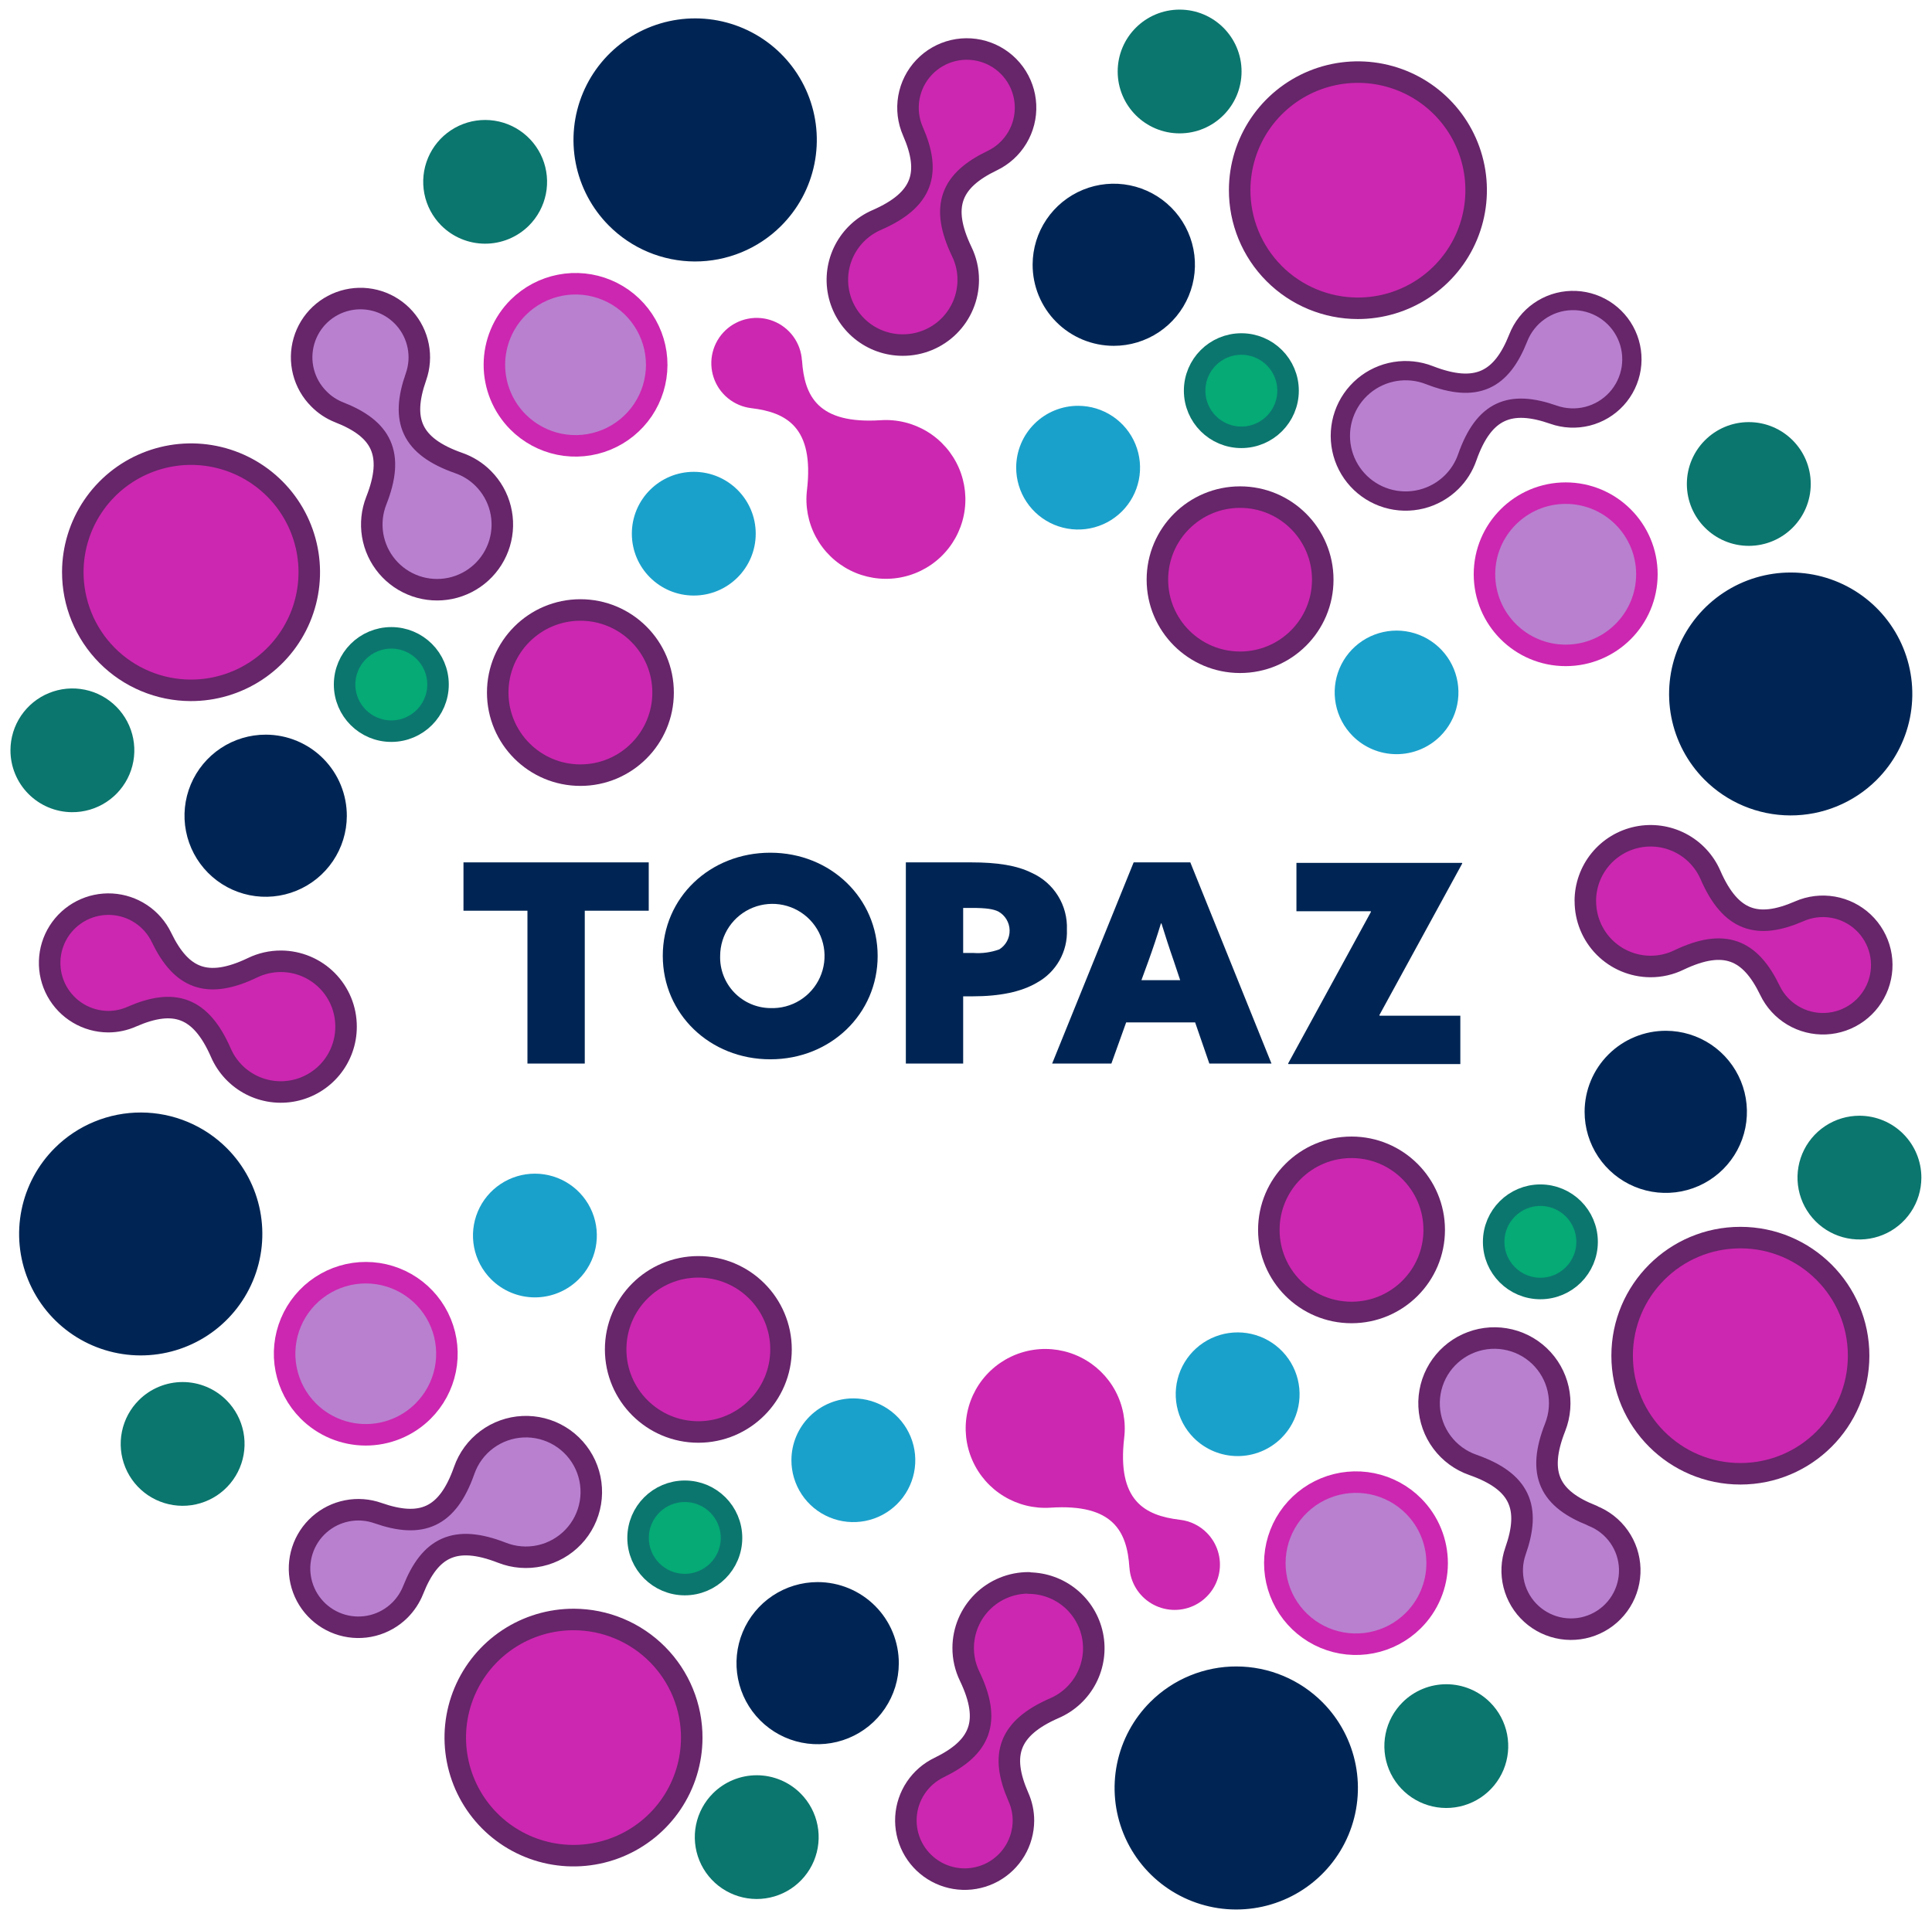 <svg xmlns="http://www.w3.org/2000/svg" width="163" height="162" viewBox="0 0 163 162" fill="none"><path d="M85.734 39.444C85.73 40.476 86.032 41.487 86.603 42.348C87.174 43.209 87.987 43.881 88.941 44.28C89.894 44.679 90.945 44.786 91.959 44.589C92.974 44.391 93.907 43.897 94.641 43.17C95.374 42.442 95.875 41.514 96.081 40.502C96.286 39.49 96.186 38.44 95.794 37.484C95.402 36.529 94.734 35.711 93.877 35.135C93.019 34.558 92.01 34.248 90.976 34.245C90.29 34.242 89.611 34.374 88.976 34.634C88.341 34.894 87.764 35.276 87.277 35.759C86.79 36.242 86.403 36.816 86.138 37.448C85.874 38.08 85.736 38.758 85.734 39.444Z" fill="#1AA1CB"></path><path d="M93.968 29.183C95.321 29.183 96.644 28.783 97.769 28.032C98.894 27.282 99.772 26.215 100.291 24.967C100.81 23.719 100.948 22.345 100.686 21.019C100.424 19.693 99.775 18.474 98.82 17.517C97.866 16.559 96.648 15.905 95.322 15.637C93.996 15.37 92.62 15.501 91.368 16.015C90.117 16.528 89.045 17.4 88.289 18.521C87.533 19.642 87.127 20.961 87.121 22.313C87.117 23.214 87.291 24.106 87.633 24.94C87.976 25.773 88.479 26.531 89.116 27.169C89.752 27.808 90.508 28.314 91.341 28.66C92.173 29.005 93.066 29.183 93.968 29.183Z" fill="#002554"></path><path d="M114.548 26.015C116.52 26.019 118.449 25.438 120.091 24.346C121.733 23.255 123.015 21.702 123.773 19.883C124.532 18.064 124.734 16.062 124.354 14.129C123.973 12.195 123.028 10.418 121.637 9.021C120.246 7.624 118.472 6.671 116.538 6.281C114.605 5.891 112.6 6.083 110.775 6.831C108.951 7.58 107.389 8.852 106.288 10.486C105.187 12.121 104.596 14.045 104.589 16.015C104.584 17.326 104.838 18.624 105.336 19.836C105.834 21.049 106.567 22.151 107.492 23.079C108.417 24.008 109.516 24.746 110.727 25.25C111.938 25.753 113.236 26.014 114.548 26.015Z" fill="#CC27B0" stroke="#67256A" stroke-width="1.815" stroke-miterlimit="10"></path><path d="M76.16 29.119C77.621 29.124 79.025 28.548 80.061 27.52C81.098 26.491 81.684 25.094 81.689 23.634C81.693 22.802 81.506 21.98 81.142 21.231C79.297 17.384 80.26 15.216 83.71 13.557C84.587 13.137 85.322 12.467 85.822 11.633C86.322 10.798 86.565 9.835 86.52 8.863C86.476 7.892 86.146 6.955 85.573 6.169C84.999 5.383 84.206 4.783 83.294 4.445C82.381 4.106 81.389 4.043 80.441 4.263C79.492 4.484 78.63 4.978 77.961 5.685C77.292 6.392 76.847 7.28 76.679 8.238C76.512 9.196 76.631 10.182 77.02 11.073C78.561 14.592 77.876 16.866 73.956 18.572C72.797 19.076 71.847 19.964 71.265 21.085C70.683 22.206 70.505 23.494 70.761 24.731C71.017 25.968 71.692 27.079 72.671 27.878C73.65 28.677 74.874 29.115 76.139 29.119H76.16Z" fill="#CC27B0" stroke="#67256A" stroke-width="1.815" stroke-linejoin="round"></path><path d="M99.523 10.347C101.908 10.347 103.841 8.415 103.841 6.033C103.841 3.65 101.908 1.719 99.523 1.719C97.138 1.719 95.205 3.65 95.205 6.033C95.205 8.415 97.138 10.347 99.523 10.347Z" fill="#0B766E" stroke="#0B766E" stroke-width="1.815" stroke-miterlimit="10"></path><path d="M121.502 62.132C122.236 61.406 122.737 60.479 122.942 59.468C123.148 58.457 123.049 57.407 122.658 56.453C122.267 55.498 121.601 54.68 120.745 54.104C119.888 53.527 118.88 53.217 117.847 53.213C116.815 53.209 115.804 53.511 114.943 54.08C114.082 54.65 113.409 55.462 113.01 56.413C112.611 57.365 112.504 58.413 112.701 59.426C112.899 60.439 113.393 61.37 114.12 62.102C115.096 63.083 116.421 63.637 117.805 63.642C119.189 63.648 120.519 63.105 121.502 62.132Z" fill="#1AA1CB"></path><path d="M132.095 55.305C135.879 55.305 138.946 52.24 138.946 48.46C138.946 44.68 135.879 41.615 132.095 41.615C128.311 41.615 125.243 44.68 125.243 48.46C125.243 52.24 128.311 55.305 132.095 55.305Z" fill="#B980D0" stroke="#CC27B0" stroke-width="1.815" stroke-linejoin="round"></path><path d="M158.115 65.621C159.511 64.232 160.464 62.46 160.854 60.53C161.243 58.6 161.051 56.598 160.302 54.777C159.553 52.956 158.281 51.397 156.646 50.298C155.011 49.199 153.086 48.608 151.115 48.601C149.144 48.594 147.215 49.17 145.572 50.258C143.929 51.345 142.645 52.894 141.883 54.71C141.121 56.526 140.915 58.526 141.29 60.459C141.665 62.392 142.605 64.17 143.992 65.57C144.915 66.501 146.013 67.24 147.223 67.747C148.433 68.254 149.731 68.517 151.043 68.522C152.354 68.526 153.654 68.273 154.868 67.775C156.081 67.277 157.185 66.545 158.115 65.621Z" fill="#002554" stroke="#002554" stroke-width="0.578" stroke-miterlimit="10"></path><path d="M120.604 31.659C119.68 31.296 118.675 31.19 117.696 31.351C116.717 31.512 115.8 31.935 115.041 32.574C114.283 33.213 113.711 34.045 113.386 34.981C113.062 35.918 112.997 36.925 113.198 37.896C113.399 38.867 113.859 39.765 114.529 40.496C115.199 41.227 116.055 41.764 117.005 42.049C117.955 42.335 118.965 42.359 119.927 42.118C120.89 41.878 121.77 41.382 122.474 40.684C123.066 40.098 123.515 39.384 123.788 38.597C125.2 34.578 127.421 33.719 131.063 34.993C131.982 35.318 132.977 35.364 133.922 35.128C134.868 34.891 135.723 34.382 136.381 33.663C137.038 32.944 137.47 32.048 137.621 31.086C137.772 30.124 137.636 29.138 137.23 28.253C136.825 27.367 136.167 26.621 135.339 26.106C134.511 25.592 133.55 25.332 132.576 25.36C131.601 25.387 130.656 25.701 129.859 26.262C129.062 26.822 128.448 27.605 128.093 28.512C126.676 32.095 124.575 33.202 120.604 31.659Z" fill="#B980D0" stroke="#67256A" stroke-width="1.627" stroke-linejoin="round"></path><path d="M147.543 45.155C149.928 45.155 151.862 43.224 151.862 40.842C151.862 38.459 149.928 36.528 147.543 36.528C145.159 36.528 143.225 38.459 143.225 40.842C143.225 43.224 145.159 45.155 147.543 45.155Z" fill="#0B766E" stroke="#0B766E" stroke-width="1.815" stroke-miterlimit="10"></path><path d="M133.691 93.825C133.691 95.176 134.092 96.497 134.843 97.622C135.594 98.746 136.662 99.623 137.911 100.141C139.161 100.66 140.536 100.797 141.864 100.536C143.191 100.274 144.411 99.626 145.37 98.672C146.329 97.718 146.983 96.502 147.251 95.177C147.518 93.852 147.387 92.478 146.873 91.228C146.36 89.977 145.487 88.907 144.365 88.151C143.243 87.396 141.922 86.99 140.569 86.984C139.667 86.98 138.773 87.154 137.939 87.496C137.105 87.838 136.347 88.341 135.708 88.977C135.069 89.613 134.561 90.368 134.215 91.2C133.869 92.032 133.691 92.924 133.691 93.825Z" fill="#002554"></path><path d="M146.833 124.367C152.343 124.367 156.809 119.905 156.809 114.401C156.809 108.897 152.343 104.436 146.833 104.436C141.324 104.436 136.857 108.897 136.857 114.401C136.857 119.905 141.324 124.367 146.833 124.367Z" fill="#CC27B0" stroke="#67256A" stroke-width="1.815" stroke-miterlimit="10"></path><path d="M133.755 76.035C133.751 77.495 134.327 78.897 135.356 79.933C136.386 80.968 137.785 81.553 139.246 81.559C140.078 81.562 140.899 81.375 141.647 81.012C145.498 79.173 147.668 80.135 149.329 83.577C149.749 84.454 150.419 85.188 151.255 85.687C152.09 86.186 153.055 86.429 154.027 86.385C155 86.341 155.938 86.011 156.724 85.438C157.511 84.865 158.111 84.073 158.451 83.162C158.79 82.25 158.853 81.258 158.632 80.311C158.411 79.364 157.916 78.503 157.209 77.834C156.501 77.166 155.613 76.721 154.653 76.554C153.694 76.387 152.707 76.505 151.815 76.895C148.293 78.43 146.016 77.75 144.309 73.834C143.804 72.675 142.916 71.726 141.793 71.145C140.671 70.564 139.382 70.386 138.144 70.642C136.906 70.897 135.793 71.571 134.993 72.549C134.193 73.528 133.755 74.751 133.751 76.014L133.755 76.035Z" fill="#CC27B0" stroke="#67256A" stroke-width="1.815" stroke-linejoin="round"></path><path d="M156.882 95.06C156.028 95.059 155.194 95.311 154.483 95.784C153.773 96.257 153.219 96.929 152.891 97.716C152.563 98.503 152.476 99.37 152.641 100.207C152.805 101.043 153.215 101.812 153.817 102.417C154.419 103.021 155.186 103.434 156.023 103.602C156.86 103.771 157.727 103.688 158.517 103.365C159.307 103.041 159.982 102.491 160.459 101.783C160.936 101.076 161.192 100.244 161.195 99.391C161.198 98.823 161.088 98.261 160.872 97.736C160.656 97.211 160.339 96.734 159.938 96.331C159.538 95.929 159.061 95.609 158.537 95.391C158.012 95.173 157.45 95.061 156.882 95.06Z" fill="#0B766E" stroke="#0B766E" stroke-width="1.815" stroke-miterlimit="10"></path><path d="M95.29 132.285C95.33 132.9 95.519 133.497 95.84 134.023C96.161 134.55 96.606 134.991 97.135 135.309C97.664 135.626 98.262 135.811 98.878 135.848C99.495 135.884 100.11 135.771 100.673 135.518C101.236 135.264 101.729 134.878 102.11 134.393C102.491 133.908 102.749 133.338 102.861 132.731C102.974 132.125 102.937 131.5 102.755 130.911C102.573 130.322 102.251 129.785 101.816 129.348C101.209 128.734 100.41 128.347 99.552 128.249C96.557 127.894 94.233 126.624 94.845 121.344C95.011 119.975 94.75 118.588 94.098 117.372C93.446 116.156 92.434 115.171 91.201 114.551C89.967 113.931 88.573 113.705 87.207 113.906C85.841 114.107 84.57 114.724 83.567 115.673C82.565 116.621 81.88 117.856 81.606 119.208C81.332 120.56 81.482 121.963 82.036 123.227C82.59 124.49 83.52 125.553 84.701 126.268C85.881 126.984 87.253 127.319 88.631 127.227C93.942 126.881 95.089 129.253 95.286 132.276L95.29 132.285Z" fill="#CC27B0"></path><path d="M108.099 121.361C108.833 120.634 109.334 119.706 109.54 118.694C109.745 117.683 109.646 116.633 109.254 115.677C108.863 114.722 108.196 113.904 107.339 113.327C106.482 112.75 105.473 112.44 104.44 112.436C103.406 112.432 102.395 112.734 101.533 113.304C100.672 113.874 99.999 114.686 99.599 115.638C99.2 116.59 99.092 117.639 99.29 118.653C99.487 119.666 99.981 120.598 100.708 121.331C101.685 122.314 103.012 122.868 104.398 122.874C105.783 122.88 107.115 122.336 108.099 121.361Z" fill="#1AA1CB"></path><path d="M119.256 127.086C118.301 126.127 117.083 125.473 115.756 125.205C114.43 124.938 113.053 125.069 111.801 125.583C110.549 126.097 109.477 126.97 108.721 128.092C107.965 129.214 107.56 130.534 107.555 131.886C107.55 133.239 107.947 134.562 108.694 135.689C109.442 136.817 110.508 137.697 111.756 138.22C113.005 138.742 114.38 138.883 115.709 138.625C117.038 138.367 118.26 137.721 119.222 136.769C119.861 136.136 120.37 135.383 120.717 134.554C121.065 133.724 121.246 132.834 121.249 131.935C121.252 131.035 121.078 130.144 120.736 129.312C120.394 128.48 119.891 127.724 119.256 127.086Z" fill="#B980D0" stroke="#CC27B0" stroke-width="1.815" stroke-linejoin="round"></path><path d="M97.267 143.815C95.869 145.204 94.914 146.976 94.523 148.907C94.132 150.838 94.323 152.841 95.071 154.664C95.82 156.487 97.092 158.047 98.728 159.147C100.364 160.248 102.289 160.839 104.261 160.847C106.233 160.855 108.164 160.279 109.808 159.191C111.452 158.103 112.737 156.553 113.5 154.737C114.263 152.92 114.469 150.918 114.094 148.984C113.718 147.05 112.777 145.27 111.39 143.87C110.467 142.939 109.369 142.198 108.16 141.691C106.95 141.183 105.652 140.92 104.34 140.915C103.028 140.909 101.728 141.163 100.514 141.661C99.3 142.158 98.197 142.89 97.267 143.815Z" fill="#002554" stroke="#002554" stroke-width="0.578" stroke-miterlimit="10"></path><path d="M134.35 127.898C130.772 126.5 129.642 124.401 131.208 120.434C131.611 119.412 131.698 118.293 131.46 117.221C131.221 116.149 130.667 115.173 129.869 114.418C129.071 113.663 128.065 113.164 126.98 112.985C125.896 112.805 124.783 112.954 123.783 113.411C122.784 113.868 121.945 114.614 121.372 115.551C120.8 116.489 120.522 117.576 120.573 118.673C120.624 119.77 121.002 120.826 121.659 121.707C122.316 122.587 123.221 123.252 124.258 123.614C128.281 125.025 129.141 127.244 127.862 130.882C127.539 131.8 127.493 132.792 127.731 133.736C127.968 134.679 128.479 135.532 129.198 136.187C129.918 136.843 130.814 137.272 131.777 137.422C132.739 137.572 133.724 137.436 134.609 137.03C135.494 136.625 136.24 135.968 136.754 135.141C137.268 134.315 137.527 133.356 137.499 132.383C137.471 131.411 137.157 130.468 136.596 129.673C136.035 128.878 135.252 128.265 134.345 127.911L134.35 127.898Z" fill="#B980D0" stroke="#67256A" stroke-width="1.815" stroke-linejoin="round"></path><path d="M118.982 144.285C118.375 144.886 117.96 145.653 117.79 146.49C117.62 147.326 117.703 148.194 118.026 148.984C118.35 149.773 118.901 150.449 119.61 150.926C120.319 151.403 121.153 151.659 122.007 151.662C122.861 151.665 123.697 151.415 124.409 150.943C125.121 150.471 125.677 149.799 126.006 149.012C126.336 148.224 126.424 147.357 126.26 146.519C126.096 145.682 125.687 144.912 125.084 144.307C124.277 143.496 123.182 143.038 122.037 143.034C120.893 143.03 119.794 143.48 118.982 144.285Z" fill="#0B766E" stroke="#0B766E" stroke-width="1.815" stroke-miterlimit="10"></path><path d="M66.771 123.208C66.767 124.241 67.071 125.251 67.642 126.111C68.213 126.972 69.027 127.643 69.981 128.041C70.934 128.44 71.984 128.546 72.999 128.348C74.013 128.15 74.946 127.656 75.679 126.929C76.412 126.201 76.913 125.272 77.118 124.26C77.323 123.249 77.223 122.199 76.83 121.244C76.438 120.288 75.771 119.471 74.913 118.895C74.056 118.318 73.047 118.009 72.013 118.005C71.327 118.003 70.647 118.136 70.012 118.396C69.377 118.656 68.8 119.039 68.313 119.522C67.826 120.005 67.44 120.579 67.175 121.212C66.91 121.844 66.773 122.523 66.771 123.208Z" fill="#1AA1CB"></path><path d="M68.984 133.507C67.631 133.507 66.308 133.908 65.183 134.658C64.057 135.408 63.18 136.475 62.661 137.723C62.141 138.971 62.004 140.345 62.266 141.671C62.528 142.997 63.177 144.216 64.132 145.174C65.086 146.132 66.303 146.786 67.63 147.053C68.956 147.32 70.332 147.189 71.583 146.676C72.835 146.163 73.906 145.291 74.662 144.17C75.418 143.049 75.825 141.729 75.831 140.378C75.835 139.477 75.661 138.584 75.319 137.751C74.976 136.917 74.472 136.16 73.836 135.521C73.2 134.883 72.444 134.377 71.611 134.031C70.778 133.685 69.885 133.507 68.984 133.507Z" fill="#002554"></path><path d="M48.424 136.662C46.451 136.655 44.52 137.232 42.875 138.321C41.23 139.41 39.946 140.961 39.184 142.78C38.422 144.598 38.217 146.601 38.595 148.536C38.972 150.471 39.916 152.25 41.306 153.649C42.696 155.048 44.471 156.003 46.404 156.395C48.338 156.786 50.345 156.596 52.171 155.848C53.996 155.1 55.559 153.828 56.661 152.193C57.763 150.558 58.355 148.633 58.361 146.662C58.367 145.354 58.114 144.057 57.617 142.846C57.12 141.635 56.389 140.534 55.467 139.606C54.544 138.677 53.447 137.939 52.239 137.434C51.03 136.929 49.734 136.667 48.424 136.662Z" fill="#CC27B0" stroke="#67256A" stroke-width="1.815" stroke-miterlimit="10"></path><path d="M86.791 133.571C86.068 133.569 85.351 133.708 84.682 133.982C84.012 134.256 83.404 134.659 82.89 135.168C82.377 135.677 81.969 136.282 81.689 136.948C81.41 137.615 81.265 138.33 81.262 139.052C81.258 139.884 81.446 140.706 81.81 141.455C83.654 145.303 82.691 147.47 79.242 149.15C78.443 149.533 77.761 150.122 77.268 150.857C76.774 151.592 76.486 152.445 76.434 153.329C76.383 154.212 76.569 155.094 76.973 155.881C77.378 156.668 77.986 157.333 78.735 157.806C79.483 158.279 80.345 158.543 81.231 158.571C82.116 158.599 82.993 158.389 83.77 157.964C84.546 157.539 85.195 156.913 85.648 156.153C86.101 155.392 86.342 154.524 86.346 153.639C86.347 152.948 86.201 152.265 85.918 151.634C84.382 148.116 85.062 145.841 88.982 144.136C90.139 143.63 91.087 142.742 91.666 141.622C92.246 140.501 92.423 139.216 92.168 137.981C91.912 136.745 91.239 135.635 90.262 134.837C89.285 134.038 88.062 133.599 86.8 133.593L86.791 133.571Z" fill="#CC27B0" stroke="#67256A" stroke-width="1.815" stroke-linejoin="round"></path><path d="M48.81 107.967C49.543 107.24 50.044 106.312 50.25 105.3C50.456 104.288 50.356 103.238 49.965 102.283C49.573 101.328 48.907 100.51 48.05 99.933C47.193 99.356 46.184 99.046 45.15 99.041C44.117 99.037 43.105 99.339 42.244 99.909C41.382 100.479 40.709 101.292 40.31 102.244C39.91 103.196 39.803 104.245 40 105.259C40.197 106.272 40.691 107.204 41.419 107.937C41.902 108.424 42.477 108.811 43.11 109.076C43.743 109.341 44.422 109.479 45.108 109.482C45.794 109.484 46.474 109.352 47.11 109.092C47.745 108.832 48.322 108.45 48.81 107.967Z" fill="#1AA1CB"></path><path d="M35.688 119.087C36.648 118.133 37.303 116.917 37.571 115.591C37.839 114.265 37.707 112.89 37.193 111.639C36.679 110.388 35.805 109.318 34.682 108.563C33.559 107.808 32.237 107.402 30.883 107.398C29.529 107.393 28.205 107.789 27.076 108.536C25.948 109.283 25.066 110.347 24.543 111.595C24.02 112.842 23.879 114.216 24.137 115.544C24.396 116.871 25.042 118.092 25.995 119.053C26.629 119.692 27.383 120.199 28.213 120.547C29.043 120.894 29.934 121.075 30.835 121.078C31.735 121.081 32.627 120.907 33.46 120.565C34.293 120.224 35.05 119.721 35.688 119.087Z" fill="#B980D0" stroke="#CC27B0" stroke-width="1.815" stroke-linejoin="round"></path><path d="M4.837 97.07C3.441 98.459 2.488 100.23 2.098 102.16C1.709 104.09 1.901 106.093 2.65 107.914C3.399 109.735 4.671 111.294 6.306 112.393C7.941 113.492 9.866 114.082 11.837 114.09C13.808 114.097 15.736 113.52 17.38 112.433C19.023 111.346 20.306 109.796 21.069 107.981C21.831 106.165 22.037 104.164 21.662 102.231C21.287 100.299 20.346 98.52 18.96 97.121C18.037 96.19 16.939 95.45 15.729 94.943C14.519 94.437 13.221 94.174 11.909 94.169C10.598 94.164 9.298 94.418 8.084 94.916C6.871 95.413 5.767 96.145 4.837 97.07Z" fill="#002554" stroke="#002554" stroke-width="0.578" stroke-miterlimit="10"></path><path d="M42.347 131.028C43.371 131.431 44.492 131.519 45.566 131.281C46.641 131.043 47.619 130.489 48.376 129.691C49.133 128.894 49.633 127.888 49.813 126.803C49.994 125.719 49.845 124.605 49.387 123.606C48.928 122.607 48.181 121.767 47.242 121.195C46.302 120.623 45.212 120.345 44.113 120.396C43.014 120.448 41.955 120.827 41.073 121.484C40.191 122.141 39.526 123.047 39.163 124.085C37.751 128.103 35.53 128.958 31.888 127.684C31.052 127.389 30.151 127.323 29.28 127.494C28.41 127.664 27.601 128.065 26.937 128.654C26.274 129.242 25.781 129.998 25.509 130.842C25.238 131.686 25.197 132.587 25.392 133.451C25.587 134.316 26.011 135.113 26.619 135.758C27.227 136.404 27.997 136.875 28.849 137.123C29.701 137.37 30.604 137.385 31.463 137.166C32.323 136.946 33.108 136.501 33.737 135.876C34.225 135.388 34.608 134.806 34.862 134.166C36.275 130.596 38.372 129.476 42.347 131.028Z" fill="#B980D0" stroke="#67256A" stroke-width="1.815" stroke-linejoin="round"></path><path d="M12.365 118.788C11.759 119.389 11.345 120.156 11.176 120.992C11.006 121.828 11.089 122.696 11.413 123.485C11.737 124.275 12.288 124.95 12.996 125.427C13.705 125.903 14.539 126.159 15.393 126.162C16.247 126.165 17.082 125.915 17.794 125.444C18.506 124.972 19.062 124.3 19.392 123.513C19.721 122.726 19.81 121.859 19.646 121.022C19.482 120.185 19.074 119.414 18.472 118.809C18.073 118.407 17.598 118.087 17.075 117.868C16.552 117.649 15.99 117.535 15.423 117.533C14.856 117.531 14.294 117.641 13.769 117.856C13.244 118.071 12.767 118.388 12.365 118.788Z" fill="#0B766E" stroke="#0B766E" stroke-width="1.815" stroke-miterlimit="10"></path><path d="M60.801 151.968C60.196 152.569 59.782 153.336 59.612 154.172C59.443 155.008 59.525 155.876 59.849 156.665C60.173 157.455 60.724 158.13 61.433 158.607C62.141 159.083 62.975 159.339 63.829 159.342C64.683 159.345 65.519 159.095 66.231 158.624C66.942 158.152 67.498 157.48 67.828 156.693C68.157 155.906 68.246 155.039 68.082 154.202C67.919 153.365 67.51 152.594 66.908 151.989C66.509 151.587 66.034 151.268 65.511 151.049C64.988 150.83 64.426 150.717 63.859 150.715C63.292 150.713 62.73 150.822 62.206 151.037C61.681 151.252 61.204 151.568 60.801 151.968Z" fill="#0B766E" stroke="#0B766E" stroke-width="1.815" stroke-miterlimit="10"></path><path d="M22.435 61.995C21.081 61.991 19.756 62.388 18.628 63.136C17.5 63.884 16.619 64.949 16.096 66.197C15.574 67.444 15.433 68.819 15.693 70.146C15.952 71.474 16.6 72.695 17.553 73.655C18.507 74.615 19.724 75.27 21.051 75.54C22.378 75.809 23.755 75.679 25.008 75.166C26.261 74.654 27.334 73.781 28.09 72.66C28.847 71.539 29.255 70.218 29.261 68.866C29.264 67.967 29.091 67.076 28.75 66.244C28.409 65.412 27.907 64.655 27.273 64.017C26.639 63.379 25.886 62.872 25.055 62.525C24.225 62.178 23.334 61.998 22.435 61.995Z" fill="#002554"></path><path d="M16.079 58.255C18.052 58.262 19.983 57.685 21.628 56.597C23.273 55.508 24.557 53.956 25.319 52.138C26.081 50.32 26.287 48.317 25.909 46.383C25.532 44.448 24.589 42.669 23.199 41.27C21.809 39.871 20.035 38.915 18.102 38.523C16.168 38.131 14.162 38.32 12.336 39.068C10.51 39.815 8.947 41.086 7.845 42.721C6.742 44.355 6.15 46.28 6.142 48.251C6.137 49.559 6.39 50.856 6.887 52.067C7.383 53.278 8.114 54.38 9.037 55.309C9.959 56.238 11.056 56.976 12.265 57.481C13.473 57.987 14.769 58.25 16.079 58.255Z" fill="#CC27B0" stroke="#67256A" stroke-width="1.815" stroke-miterlimit="10"></path><path d="M29.196 86.642C29.199 85.919 29.059 85.203 28.785 84.534C28.51 83.865 28.107 83.257 27.597 82.744C27.087 82.231 26.481 81.823 25.813 81.544C25.145 81.266 24.429 81.121 23.706 81.119C22.874 81.116 22.053 81.303 21.305 81.666C17.453 83.508 15.283 82.547 13.623 79.101C13.238 78.304 12.646 77.624 11.91 77.132C11.173 76.641 10.319 76.355 9.434 76.304C8.55 76.254 7.668 76.441 6.88 76.846C6.092 77.251 5.427 77.859 4.954 78.607C4.481 79.356 4.217 80.216 4.19 81.101C4.162 81.986 4.372 82.862 4.797 83.638C5.223 84.414 5.849 85.062 6.61 85.515C7.371 85.969 8.239 86.21 9.125 86.215C9.817 86.215 10.501 86.07 11.132 85.787C14.654 84.252 16.931 84.932 18.638 88.844C19.144 90.004 20.034 90.954 21.159 91.535C22.284 92.116 23.574 92.292 24.814 92.034C26.053 91.775 27.166 91.098 27.964 90.116C28.762 89.134 29.197 87.907 29.196 86.642Z" fill="#CC27B0" stroke="#67256A" stroke-width="1.815" stroke-linejoin="round"></path><path d="M6.069 67.63C6.924 67.638 7.762 67.392 8.477 66.923C9.192 66.455 9.751 65.785 10.085 64.998C10.418 64.212 10.51 63.344 10.349 62.505C10.188 61.666 9.781 60.894 9.181 60.286C8.58 59.678 7.813 59.262 6.975 59.091C6.138 58.919 5.268 59 4.476 59.323C3.685 59.645 3.007 60.196 2.529 60.904C2.05 61.612 1.793 62.445 1.79 63.3C1.785 64.44 2.233 65.536 3.035 66.347C3.837 67.159 4.928 67.62 6.069 67.63Z" fill="#0B766E" stroke="#0B766E" stroke-width="1.815" stroke-miterlimit="10"></path><path d="M67.657 30.406C67.611 29.681 67.359 28.985 66.931 28.398C66.504 27.811 65.918 27.358 65.241 27.092C64.565 26.826 63.827 26.757 63.114 26.895C62.4 27.032 61.74 27.37 61.212 27.868C60.684 28.367 60.308 29.005 60.13 29.709C59.951 30.413 59.977 31.152 60.204 31.842C60.431 32.532 60.85 33.142 61.412 33.603C61.974 34.063 62.656 34.354 63.377 34.442C66.373 34.797 68.697 36.066 68.085 41.346C67.92 42.714 68.182 44.098 68.833 45.312C69.485 46.525 70.495 47.509 71.726 48.128C72.957 48.748 74.35 48.973 75.714 48.774C77.078 48.574 78.347 47.96 79.349 47.014C80.351 46.068 81.037 44.837 81.313 43.487C81.589 42.138 81.442 40.737 80.893 39.474C80.343 38.211 79.417 37.148 78.241 36.429C77.065 35.711 75.696 35.372 74.32 35.459C69.009 35.806 67.862 33.433 67.665 30.41L67.657 30.406Z" fill="#CC27B0"></path><path d="M58.533 50.256C61.419 50.256 63.759 47.919 63.759 45.036C63.759 42.153 61.419 39.816 58.533 39.816C55.647 39.816 53.308 42.153 53.308 45.036C53.308 47.919 55.647 50.256 58.533 50.256Z" fill="#1AA1CB"></path><path d="M43.696 35.6C44.65 36.561 45.867 37.218 47.195 37.488C48.523 37.757 49.9 37.627 51.154 37.114C52.408 36.601 53.481 35.728 54.238 34.606C54.994 33.483 55.401 32.162 55.406 30.808C55.411 29.455 55.013 28.131 54.264 27.003C53.516 25.875 52.449 24.995 51.199 24.473C49.949 23.951 48.572 23.811 47.243 24.071C45.913 24.331 44.691 24.98 43.73 25.934C42.444 27.212 41.718 28.948 41.711 30.76C41.705 32.572 42.419 34.313 43.696 35.6Z" fill="#B980D0" stroke="#CC27B0" stroke-width="1.815" stroke-linejoin="round"></path><path d="M65.684 18.871C67.082 17.482 68.037 15.71 68.427 13.778C68.817 11.847 68.626 9.844 67.876 8.021C67.127 6.199 65.855 4.639 64.218 3.539C62.582 2.439 60.657 1.848 58.685 1.841C56.712 1.834 54.782 2.411 53.139 3.499C51.495 4.587 50.21 6.138 49.448 7.955C48.686 9.771 48.48 11.773 48.856 13.707C49.232 15.641 50.173 17.421 51.561 18.82C52.484 19.752 53.582 20.493 54.792 21C56.002 21.507 57.3 21.771 58.612 21.776C59.924 21.78 61.224 21.526 62.438 21.028C63.651 20.529 64.755 19.797 65.684 18.871Z" fill="#002554" stroke="#002554" stroke-width="0.578" stroke-miterlimit="10"></path><path d="M28.601 34.788C32.179 36.186 33.309 38.285 31.747 42.252C31.384 43.175 31.278 44.179 31.439 45.157C31.601 46.135 32.024 47.051 32.663 47.809C33.303 48.567 34.136 49.138 35.073 49.462C36.011 49.786 37.019 49.851 37.991 49.651C38.962 49.45 39.861 48.99 40.593 48.321C41.325 47.651 41.862 46.797 42.148 45.848C42.434 44.898 42.458 43.89 42.217 42.928C41.977 41.966 41.48 41.087 40.781 40.384C40.196 39.793 39.483 39.344 38.697 39.072C34.674 37.661 33.818 35.442 35.093 31.804C35.389 30.968 35.455 30.069 35.284 29.199C35.114 28.329 34.713 27.521 34.123 26.858C33.534 26.195 32.778 25.703 31.933 25.431C31.088 25.16 30.186 25.12 29.321 25.315C28.455 25.51 27.658 25.933 27.011 26.54C26.365 27.147 25.893 27.916 25.646 28.768C25.398 29.619 25.383 30.52 25.603 31.379C25.822 32.238 26.268 33.023 26.894 33.651C27.376 34.146 27.958 34.533 28.601 34.788Z" fill="#B980D0" stroke="#67256A" stroke-width="1.815" stroke-linejoin="round"></path><path d="M43.974 18.405C44.58 17.804 44.993 17.037 45.163 16.201C45.333 15.366 45.25 14.498 44.927 13.709C44.603 12.92 44.052 12.244 43.344 11.767C42.636 11.291 41.803 11.034 40.949 11.031C40.095 11.027 39.26 11.277 38.548 11.747C37.836 12.218 37.279 12.889 36.949 13.675C36.619 14.462 36.529 15.329 36.692 16.166C36.854 17.003 37.262 17.773 37.862 18.38C38.67 19.192 39.767 19.652 40.913 19.656C42.059 19.661 43.16 19.211 43.974 18.405Z" fill="#0B766E" stroke="#0B766E" stroke-width="1.815" stroke-miterlimit="10"></path><path d="M48.968 65.412C52.821 65.412 55.944 62.291 55.944 58.443C55.944 54.594 52.821 51.474 48.968 51.474C45.116 51.474 41.992 54.594 41.992 58.443C41.992 62.291 45.116 65.412 48.968 65.412Z" fill="#CC27B0" stroke="#67256A" stroke-width="1.815" stroke-miterlimit="10"></path><path d="M33.014 61.7C35.191 61.7 36.956 59.938 36.956 57.763C36.956 55.588 35.191 53.825 33.014 53.825C30.837 53.825 29.073 55.588 29.073 57.763C29.073 59.938 30.837 61.7 33.014 61.7Z" fill="#05AA75" stroke="#0B766E" stroke-width="1.815" stroke-miterlimit="10"></path><path d="M58.918 120.84C62.77 120.84 65.894 117.72 65.894 113.871C65.894 110.022 62.77 106.903 58.918 106.903C55.065 106.903 51.942 110.022 51.942 113.871C51.942 117.72 55.065 120.84 58.918 120.84Z" fill="#CC27B0" stroke="#67256A" stroke-width="1.815" stroke-miterlimit="10"></path><path d="M57.775 133.717C59.952 133.717 61.717 131.954 61.717 129.779C61.717 127.605 59.952 125.842 57.775 125.842C55.598 125.842 53.834 127.605 53.834 129.779C53.834 131.954 55.598 133.717 57.775 133.717Z" fill="#05AA75" stroke="#0B766E" stroke-width="1.815" stroke-miterlimit="10"></path><path d="M114.026 110.755C117.879 110.755 121.002 107.635 121.002 103.786C121.002 99.937 117.879 96.817 114.026 96.817C110.173 96.817 107.05 99.937 107.05 103.786C107.05 107.635 110.173 110.755 114.026 110.755Z" fill="#CC27B0" stroke="#67256A" stroke-width="1.815" stroke-miterlimit="10"></path><path d="M129.959 108.732C132.136 108.732 133.901 106.969 133.901 104.795C133.901 102.62 132.136 100.857 129.959 100.857C127.782 100.857 126.018 102.62 126.018 104.795C126.018 106.969 127.782 108.732 129.959 108.732Z" fill="#05AA75" stroke="#0B766E" stroke-width="1.815" stroke-miterlimit="10"></path><path d="M104.624 55.886C108.476 55.886 111.599 52.766 111.599 48.918C111.599 45.069 108.476 41.949 104.624 41.949C100.771 41.949 97.648 45.069 97.648 48.918C97.648 52.766 100.771 55.886 104.624 55.886Z" fill="#CC27B0" stroke="#67256A" stroke-width="1.815" stroke-miterlimit="10"></path><path d="M104.731 36.904C106.908 36.904 108.672 35.141 108.672 32.967C108.672 30.792 106.908 29.029 104.731 29.029C102.554 29.029 100.789 30.792 100.789 32.967C100.789 35.141 102.554 36.904 104.731 36.904Z" fill="#05AA75" stroke="#0B766E" stroke-width="1.815" stroke-miterlimit="10"></path><path d="M108.698 89.793L108.677 89.746L115.669 76.942L115.648 76.895H109.378V72.816H123.347L123.368 72.863L116.375 85.663L116.397 85.71H123.206V89.793H108.698Z" fill="#002554"></path><path d="M44.5 76.852H39.103V72.773H54.733V76.852H49.336V89.75H44.5V76.852Z" fill="#002554"></path><path d="M76.425 72.773H81.942C84.146 72.773 85.793 73.03 87.056 73.663C87.97 74.075 88.74 74.751 89.266 75.603C89.793 76.456 90.053 77.446 90.013 78.447C90.051 79.355 89.833 80.256 89.386 81.048C88.938 81.839 88.278 82.49 87.479 82.927C86.166 83.701 84.36 84.077 82.036 84.077H81.261V89.75H76.425V72.773ZM82.13 80.418C82.871 80.471 83.615 80.368 84.312 80.114C84.585 79.943 84.807 79.704 84.96 79.421C85.112 79.138 85.188 78.82 85.18 78.499C85.173 78.178 85.083 77.864 84.918 77.588C84.753 77.312 84.519 77.084 84.24 76.925C83.812 76.711 83.208 76.617 81.989 76.617H81.261V80.418H82.13Z" fill="#002554"></path><path d="M95.645 72.773H100.425L107.273 89.75H102.03L100.832 86.279H95.012L93.766 89.75H88.768L95.645 72.773ZM97.943 77.934C97.618 79.011 97.288 79.994 96.891 81.097L96.3 82.713H99.57L99.026 81.085C98.624 79.934 98.32 78.972 97.99 77.921L97.943 77.934Z" fill="#002554"></path><path d="M64.991 71.957C70.092 71.957 74.046 75.805 74.046 80.674C74.046 85.543 70.092 89.391 64.991 89.391C59.89 89.391 55.918 85.561 55.918 80.657C55.918 75.753 59.89 71.957 64.991 71.957ZM64.991 85.069C65.868 85.103 66.735 84.875 67.481 84.413C68.227 83.951 68.818 83.278 69.178 82.478C69.538 81.678 69.651 80.79 69.502 79.926C69.353 79.062 68.949 78.262 68.341 77.629C67.734 76.996 66.952 76.559 66.094 76.373C65.236 76.188 64.343 76.263 63.528 76.588C62.713 76.913 62.014 77.475 61.52 78.2C61.027 78.924 60.762 79.78 60.758 80.657C60.74 81.226 60.836 81.793 61.04 82.324C61.244 82.856 61.552 83.341 61.946 83.752C62.34 84.163 62.813 84.491 63.336 84.717C63.858 84.943 64.421 85.063 64.991 85.069Z" fill="#002554"></path></svg>